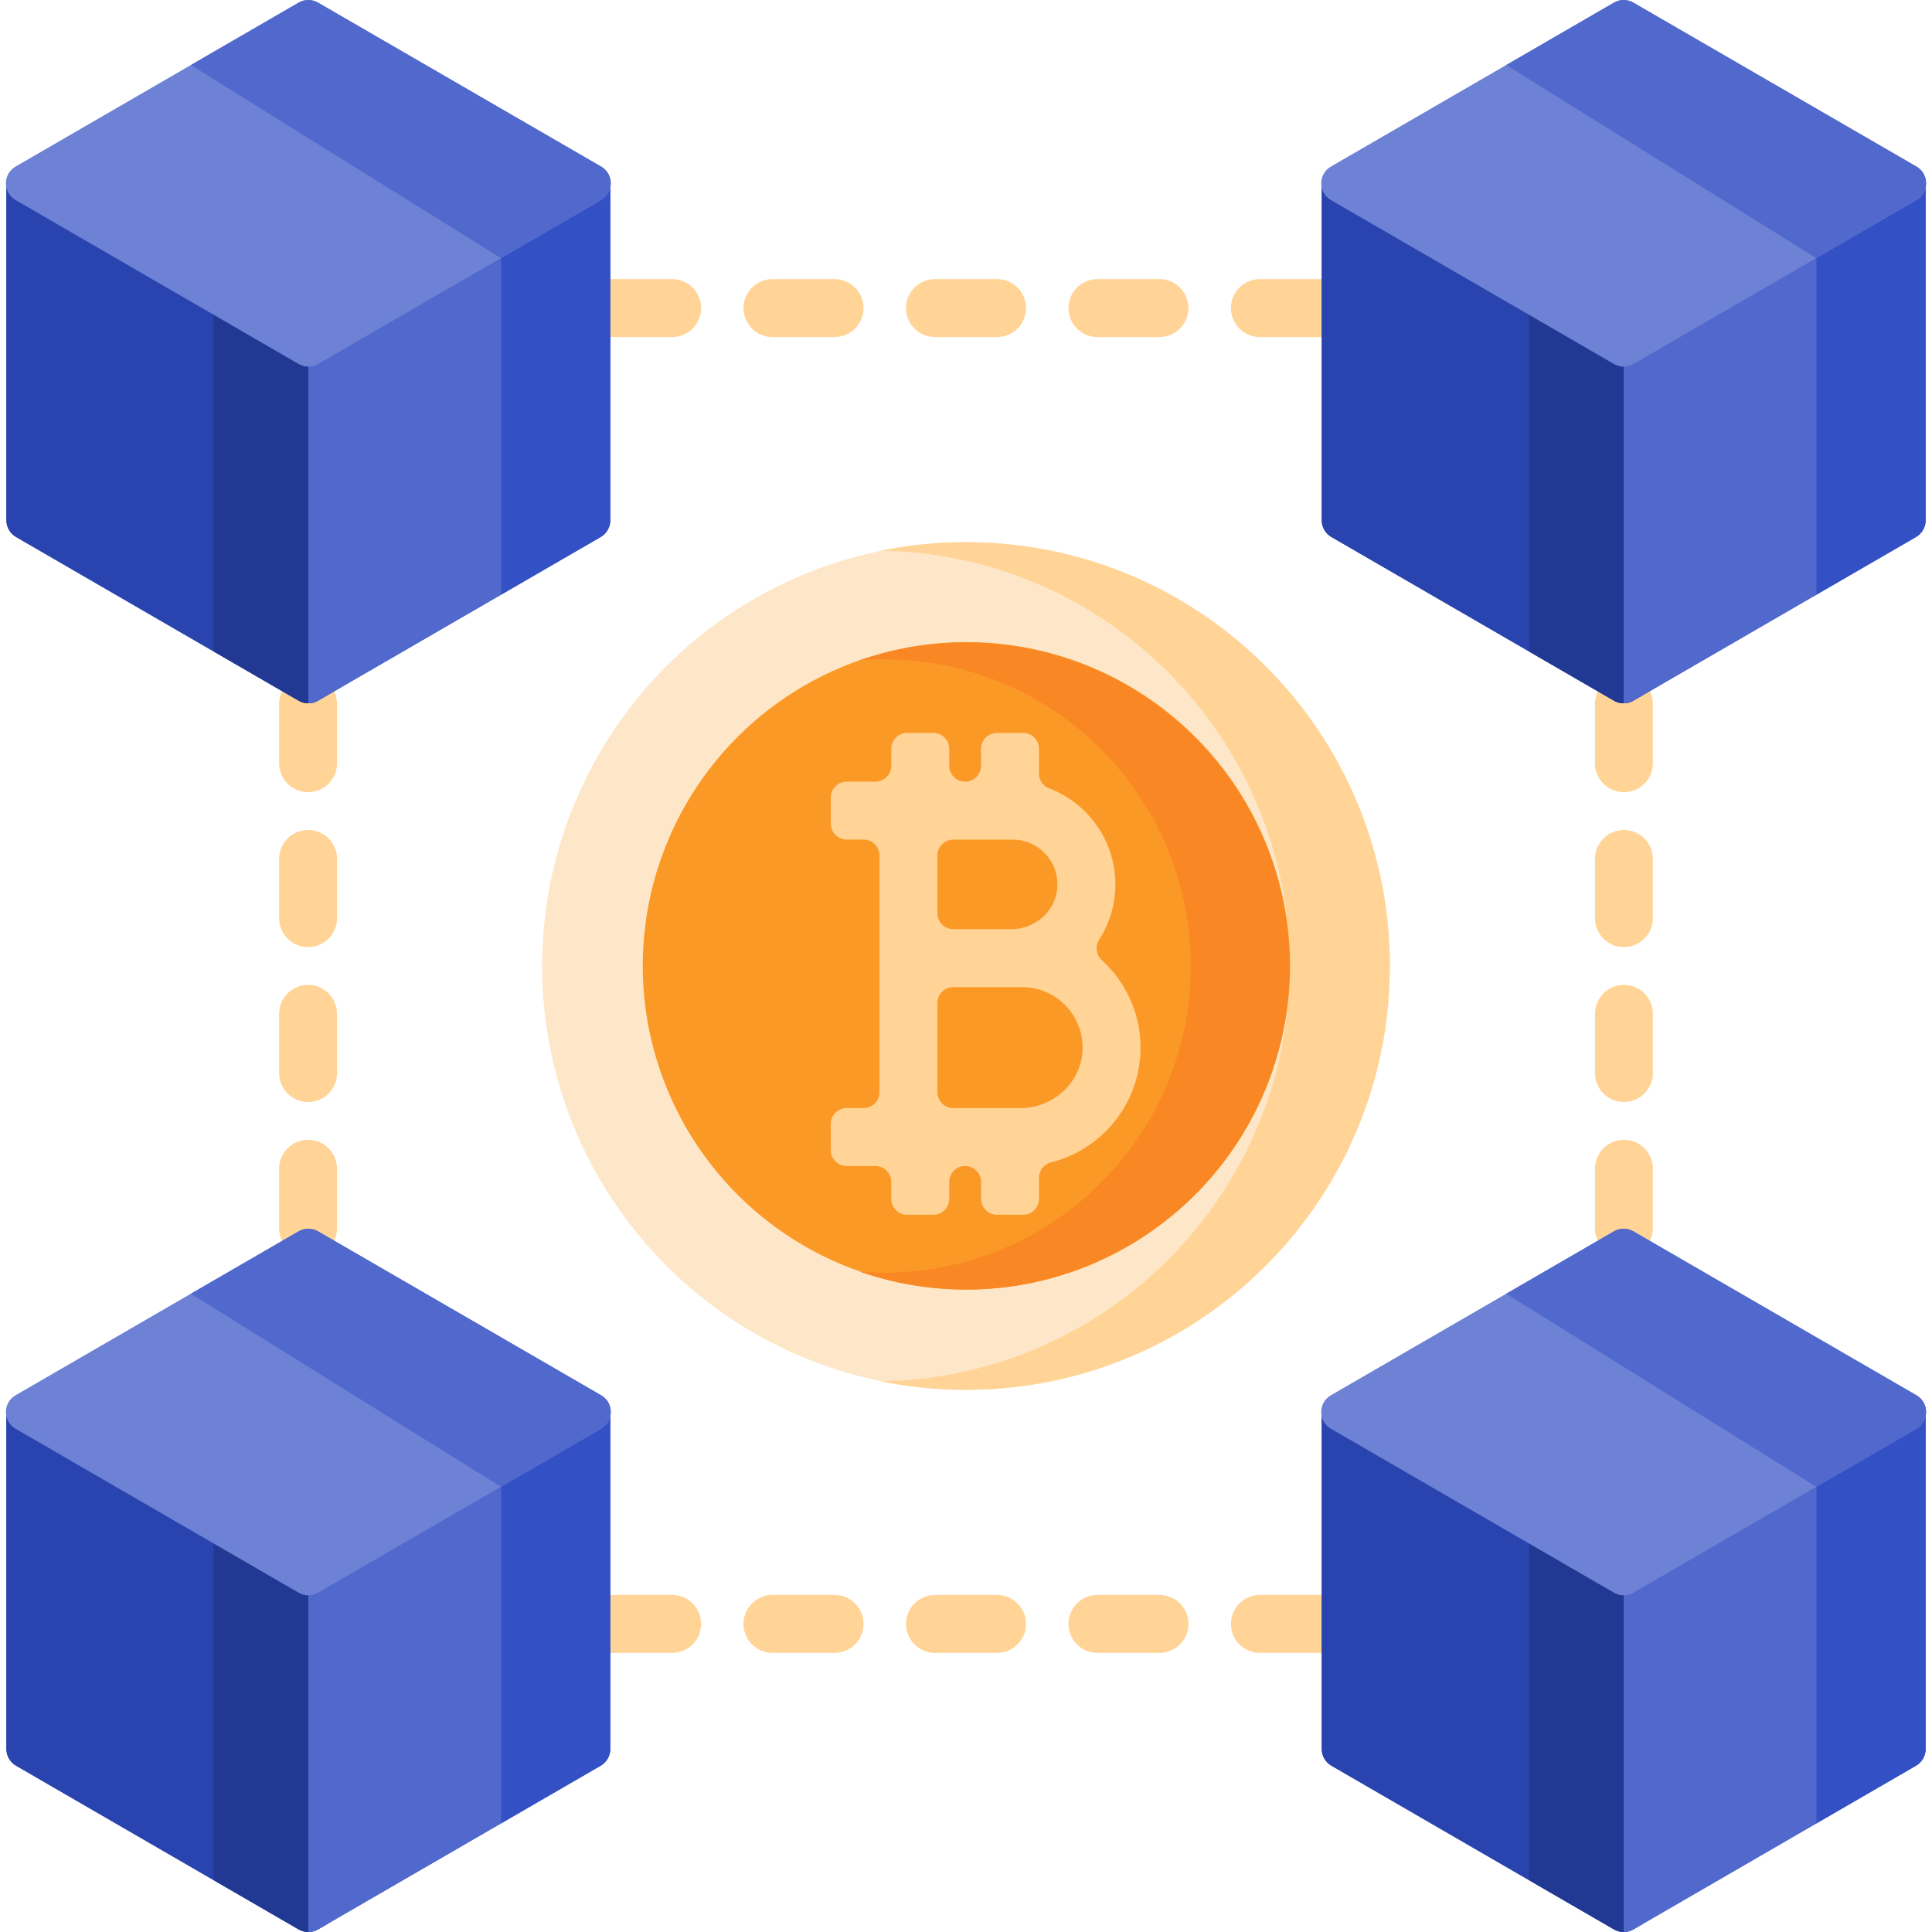 <svg xmlns="http://www.w3.org/2000/svg" id="Capa_1" height="512" viewBox="0 0 512 512" width="512"><g><g><path d="m430.355 209.937c-4.24 0-7.677-3.437-7.677-7.677v-15.691c0-4.24 3.437-7.677 7.677-7.677s7.677 3.437 7.677 7.677v15.691c0 4.24-3.437 7.677-7.677 7.677z" fill="#ffd496"></path></g><g><path d="m430.355 250.994c-4.24 0-7.677-3.437-7.677-7.677v-15.691c0-4.24 3.437-7.677 7.677-7.677s7.677 3.437 7.677 7.677v15.691c0 4.24-3.437 7.677-7.677 7.677z" fill="#ffd496"></path></g><g><path d="m430.355 292.051c-4.24 0-7.677-3.437-7.677-7.677v-15.691c0-4.24 3.437-7.677 7.677-7.677s7.677 3.437 7.677 7.677v15.691c0 4.24-3.437 7.677-7.677 7.677z" fill="#ffd496"></path></g><g><path d="m430.355 333.108c-4.24 0-7.677-3.437-7.677-7.677v-15.691c0-4.24 3.437-7.677 7.677-7.677s7.677 3.437 7.677 7.677v15.691c0 4.24-3.437 7.677-7.677 7.677z" fill="#ffd496"></path></g><g><path d="m81.645 209.937c-4.24 0-7.677-3.437-7.677-7.677v-15.691c0-4.24 3.437-7.677 7.677-7.677s7.677 3.437 7.677 7.677v15.691c0 4.24-3.437 7.677-7.677 7.677z" fill="#ffd496"></path></g><g><path d="m81.645 250.994c-4.24 0-7.677-3.437-7.677-7.677v-15.691c0-4.24 3.437-7.677 7.677-7.677s7.677 3.437 7.677 7.677v15.691c0 4.24-3.437 7.677-7.677 7.677z" fill="#ffd496"></path></g><g><path d="m81.645 292.051c-4.24 0-7.677-3.437-7.677-7.677v-15.691c0-4.24 3.437-7.677 7.677-7.677s7.677 3.437 7.677 7.677v15.691c0 4.24-3.437 7.677-7.677 7.677z" fill="#ffd496"></path></g><g><path d="m81.645 333.108c-4.24 0-7.677-3.437-7.677-7.677v-15.691c0-4.24 3.437-7.677 7.677-7.677s7.677 3.437 7.677 7.677v15.691c0 4.24-3.437 7.677-7.677 7.677z" fill="#ffd496"></path></g><g><path d="m307.282 89.322h-16.455c-4.24 0-7.677-3.437-7.677-7.677s3.437-7.677 7.677-7.677h16.455c4.24 0 7.677 3.437 7.677 7.677.001 4.24-3.437 7.677-7.677 7.677z" fill="#ffd496"></path></g><g><path d="m264.228 89.322h-16.455c-4.24 0-7.677-3.437-7.677-7.677s3.437-7.677 7.677-7.677h16.455c4.24 0 7.677 3.437 7.677 7.677s-3.437 7.677-7.677 7.677z" fill="#ffd496"></path></g><g><path d="m350.337 89.322h-16.455c-4.24 0-7.677-3.437-7.677-7.677s3.437-7.677 7.677-7.677h16.455c4.24 0 7.677 3.437 7.677 7.677s-3.437 7.677-7.677 7.677z" fill="#ffd496"></path></g><g><path d="m221.173 89.322h-16.455c-4.24 0-7.677-3.437-7.677-7.677s3.437-7.677 7.677-7.677h16.455c4.24 0 7.677 3.437 7.677 7.677s-3.437 7.677-7.677 7.677z" fill="#ffd496"></path></g><g><path d="m178.118 89.322h-16.455c-4.24 0-7.677-3.437-7.677-7.677s3.437-7.677 7.677-7.677h16.455c4.24 0 7.677 3.437 7.677 7.677s-3.437 7.677-7.677 7.677z" fill="#ffd496"></path></g><g><path d="m307.282 438.032h-16.455c-4.24 0-7.677-3.437-7.677-7.677s3.437-7.677 7.677-7.677h16.455c4.24 0 7.677 3.437 7.677 7.677s-3.437 7.677-7.677 7.677z" fill="#ffd496"></path></g><g><path d="m264.228 438.032h-16.455c-4.24 0-7.677-3.437-7.677-7.677s3.437-7.677 7.677-7.677h16.455c4.24 0 7.677 3.437 7.677 7.677s-3.437 7.677-7.677 7.677z" fill="#ffd496"></path></g><g><path d="m350.337 438.032h-16.455c-4.24 0-7.677-3.437-7.677-7.677s3.437-7.677 7.677-7.677h16.455c4.24 0 7.677 3.437 7.677 7.677s-3.437 7.677-7.677 7.677z" fill="#ffd496"></path></g><g><path d="m221.173 438.032h-16.455c-4.24 0-7.677-3.437-7.677-7.677s3.437-7.677 7.677-7.677h16.455c4.24 0 7.677 3.437 7.677 7.677s-3.437 7.677-7.677 7.677z" fill="#ffd496"></path></g><g><path d="m178.118 438.032h-16.455c-4.24 0-7.677-3.437-7.677-7.677s3.437-7.677 7.677-7.677h16.455c4.24 0 7.677 3.437 7.677 7.677s-3.437 7.677-7.677 7.677z" fill="#ffd496"></path></g><circle cx="256" cy="255.998" fill="#fee7c9" r="112.331"></circle><path d="m368.328 256.001c0 62.033-50.288 112.332-112.332 112.332-7.721 0-15.272-.785-22.556-2.266 60.006-.914 108.357-49.841 108.357-110.066 0-60.205-48.321-109.132-108.308-110.066 7.274-1.49 14.795-2.265 22.506-2.265 62.045-.001 112.333 50.287 112.333 112.331z" fill="#ffd496"></path><g><ellipse cx="256" cy="255.998" fill="#fb9927" rx="85.762" ry="85.762" transform="matrix(.924 -.383 .383 .924 -78.479 117.454)"></ellipse></g><g><path d="m341.758 256.001c0 47.288-38.464 85.762-85.762 85.762-9.847 0-19.316-1.669-28.13-4.75 2.116.169 4.263.258 6.429.258 44.813 0 81.27-36.457 81.27-81.27s-36.457-81.27-81.27-81.27c-2.166 0-4.312.089-6.429.258 8.814-3.08 18.283-4.75 28.13-4.75 47.298 0 85.762 38.474 85.762 85.762z" fill="#f98824"></path></g><path d="m302.252 277.624c0-9.173-3.961-17.435-10.258-23.177-1.542-1.406-1.812-3.693-.687-5.451 2.706-4.227 4.279-9.245 4.279-14.626 0-11.62-7.318-21.559-17.586-25.459-1.615-.614-2.662-2.187-2.662-3.915v-6.55c0-2.329-1.888-4.217-4.216-4.217h-6.922c-2.329 0-4.216 1.888-4.216 4.217v4.482c0 2.329-1.888 4.216-4.217 4.216-2.329 0-4.217-1.888-4.217-4.216v-4.482c0-2.329-1.888-4.217-4.216-4.217h-6.922c-2.329 0-4.216 1.888-4.216 4.217v4.482c0 2.329-1.888 4.216-4.217 4.216h-7.597c-2.329 0-4.216 1.888-4.216 4.217v6.922c0 2.329 1.888 4.217 4.216 4.217h4.471c2.329 0 4.217 1.888 4.217 4.216v62.719c0 2.329-1.888 4.217-4.217 4.217h-4.471c-2.329 0-4.216 1.888-4.216 4.216v6.922c0 2.329 1.888 4.216 4.216 4.216h7.597c2.329 0 4.217 1.888 4.217 4.216v4.483c0 2.329 1.888 4.216 4.216 4.216h6.922c2.329 0 4.216-1.888 4.216-4.216v-4.483c0-2.329 1.888-4.216 4.217-4.216 2.329 0 4.217 1.888 4.217 4.216v4.483c0 2.329 1.888 4.216 4.216 4.216h6.922c2.329 0 4.216-1.888 4.216-4.216v-5.568c0-1.917 1.289-3.608 3.148-4.073 13.635-3.411 23.766-15.762 23.766-30.44zm-33.891-55.124c6.923 0 12.481 5.957 11.817 13.015-.579 6.151-5.987 10.727-12.164 10.727h-15.374c-2.329 0-4.216-1.888-4.216-4.216v-15.309c0-2.329 1.888-4.216 4.216-4.216h15.721zm2.044 71.152h-17.765c-2.329 0-4.216-1.888-4.216-4.217v-23.623c0-2.329 1.888-4.216 4.216-4.216h18.229c9.106 0 16.462 7.633 16.008 16.836-.424 8.61-7.852 15.22-16.472 15.22z" fill="#ffd496"></path><g><path d="m81.71 94.929 80.018-46.35v89.294c0 1.826-.973 3.514-2.553 4.429l-74.9 43.385c-1.587.919-3.544.919-5.131 0l-74.899-43.387c-1.58-.915-2.553-2.603-2.553-4.429v-89.292z" fill="#2944ae"></path></g><g><path d="m86.828 91.961v92.25l-2.549 1.474c-1.587.921-3.552.921-5.139 0l-74.899-43.381c-1.576-.921-2.549-2.61-2.549-4.432v-89.293l80.018 46.35z" fill="#2944ae"></path></g><g><path d="m81.709 94.93v91.452c-.891 0-1.771-.235-2.569-.696l-22.561-13.072v-92.24z" fill="#213993"></path></g><g><path d="m161.727 48.579v89.292c0 1.822-.972 3.511-2.549 4.432l-74.899 43.382c-.798.461-1.679.696-2.569.696v-91.451z" fill="#5169cd"></path></g><g><path d="m161.727 48.579v89.292c0 1.822-.972 3.511-2.549 4.432l-26.389 15.283v-92.24z" fill="#3351c5"></path></g><g><path d="m4.114 44.15 75.031-43.46c1.587-.919 3.544-.919 5.131 0l75.031 43.461c3.404 1.972 3.404 6.886 0 8.858l-75.031 43.46c-1.587.919-3.544.919-5.131 0l-75.031-43.462c-3.404-1.971-3.404-6.886 0-8.857z" fill="#6d81d5"></path></g><path d="m159.311 53.012-26.563 15.385-82.167-51.161 28.559-16.542c1.587-.921 3.552-.921 5.139 0l75.033 43.453c3.398 1.976 3.398 6.889-.001 8.865z" fill="#5169cd"></path><g><path d="m81.71 420.547 80.018-46.35v89.294c0 1.826-.973 3.514-2.553 4.429l-74.9 43.385c-1.587.919-3.544.919-5.131 0l-74.9-43.385c-1.58-.915-2.553-2.603-2.553-4.429v-89.293z" fill="#2944ae"></path></g><g><path d="m86.828 417.58v92.25l-2.549 1.474c-1.587.921-3.552.921-5.139 0l-74.899-43.382c-1.576-.921-2.549-2.61-2.549-4.432v-89.292l80.018 46.35z" fill="#2944ae"></path></g><g><path d="m81.709 420.548v91.452c-.891 0-1.771-.235-2.569-.696l-22.561-13.072v-92.24z" fill="#213993"></path></g><g><path d="m161.727 374.198v89.292c0 1.822-.972 3.511-2.549 4.432l-74.899 43.382c-.799.461-1.679.696-2.57.696v-91.452z" fill="#5169cd"></path></g><g><path d="m161.727 374.198v89.292c0 1.822-.972 3.511-2.549 4.432l-26.389 15.283v-92.24z" fill="#3351c5"></path></g><g><path d="m4.114 369.768 75.031-43.46c1.587-.919 3.544-.919 5.131 0l75.031 43.461c3.404 1.972 3.404 6.886 0 8.858l-75.031 43.46c-1.587.919-3.544.919-5.131 0l-75.031-43.461c-3.404-1.972-3.404-6.886 0-8.858z" fill="#6d81d5"></path></g><path d="m159.311 378.63-26.563 15.385-82.167-51.161 28.559-16.542c1.587-.921 3.552-.921 5.139 0l75.033 43.453c3.398 1.976 3.398 6.89-.001 8.865z" fill="#5169cd"></path><g><path d="m430.289 94.929 80.018-46.35v89.294c0 1.826-.973 3.514-2.553 4.429l-74.9 43.385c-1.587.919-3.544.919-5.131 0l-74.9-43.385c-1.58-.915-2.553-2.603-2.553-4.429v-89.294z" fill="#2944ae"></path></g><g><path d="m435.407 91.961v92.25l-2.549 1.474c-1.587.921-3.552.921-5.139 0l-74.899-43.382c-1.576-.921-2.549-2.61-2.549-4.432v-89.292l80.018 46.35z" fill="#2944ae"></path></g><g><path d="m430.288 94.93v91.452c-.891 0-1.771-.235-2.569-.696l-22.561-13.072v-92.24z" fill="#213993"></path></g><g><path d="m510.306 48.579v89.292c0 1.822-.972 3.511-2.549 4.432l-74.899 43.382c-.798.461-1.679.696-2.569.696v-91.451z" fill="#5169cd"></path></g><g><path d="m510.306 48.579v89.292c0 1.822-.972 3.511-2.549 4.432l-26.389 15.283v-92.24z" fill="#3351c5"></path></g><g><path d="m352.693 44.15 75.031-43.46c1.587-.919 3.544-.919 5.131 0l75.031 43.461c3.404 1.972 3.404 6.886 0 8.858l-75.031 43.46c-1.587.919-3.544.919-5.131 0l-75.031-43.461c-3.404-1.972-3.404-6.887 0-8.858z" fill="#6d81d5"></path></g><path d="m507.89 53.012-26.563 15.385-82.167-51.161 28.559-16.542c1.587-.921 3.552-.921 5.139 0l75.033 43.453c3.398 1.976 3.398 6.889-.001 8.865z" fill="#5169cd"></path><g><path d="m430.289 420.547 80.018-46.35v89.294c0 1.826-.973 3.514-2.553 4.429l-74.9 43.385c-1.587.919-3.544.919-5.131 0l-74.9-43.385c-1.58-.915-2.553-2.603-2.553-4.429v-89.293z" fill="#2944ae"></path></g><g><path d="m435.407 417.58v92.25l-2.549 1.474c-1.587.921-3.552.921-5.139 0l-74.899-43.382c-1.576-.921-2.549-2.61-2.549-4.432v-89.292l80.018 46.35z" fill="#2944ae"></path></g><g><path d="m430.288 420.548v91.452c-.891 0-1.771-.235-2.569-.696l-22.561-13.072v-92.24z" fill="#213993"></path></g><g><path d="m510.306 374.198v89.292c0 1.822-.972 3.511-2.549 4.432l-74.899 43.382c-.798.461-1.679.696-2.569.696v-91.452z" fill="#5169cd"></path></g><g><path d="m510.306 374.198v89.292c0 1.822-.972 3.511-2.549 4.432l-26.389 15.283v-92.24z" fill="#3351c5"></path></g><g><path d="m352.693 369.768 75.031-43.46c1.587-.919 3.544-.919 5.131 0l75.031 43.461c3.404 1.972 3.404 6.886 0 8.858l-75.031 43.46c-1.587.919-3.544.919-5.131 0l-75.031-43.461c-3.404-1.972-3.404-6.886 0-8.858z" fill="#6d81d5"></path></g><path d="m507.89 378.63-26.563 15.385-82.167-51.161 28.559-16.542c1.587-.921 3.552-.921 5.139 0l75.033 43.453c3.398 1.976 3.398 6.89-.001 8.865z" fill="#5169cd"></path></g></svg>